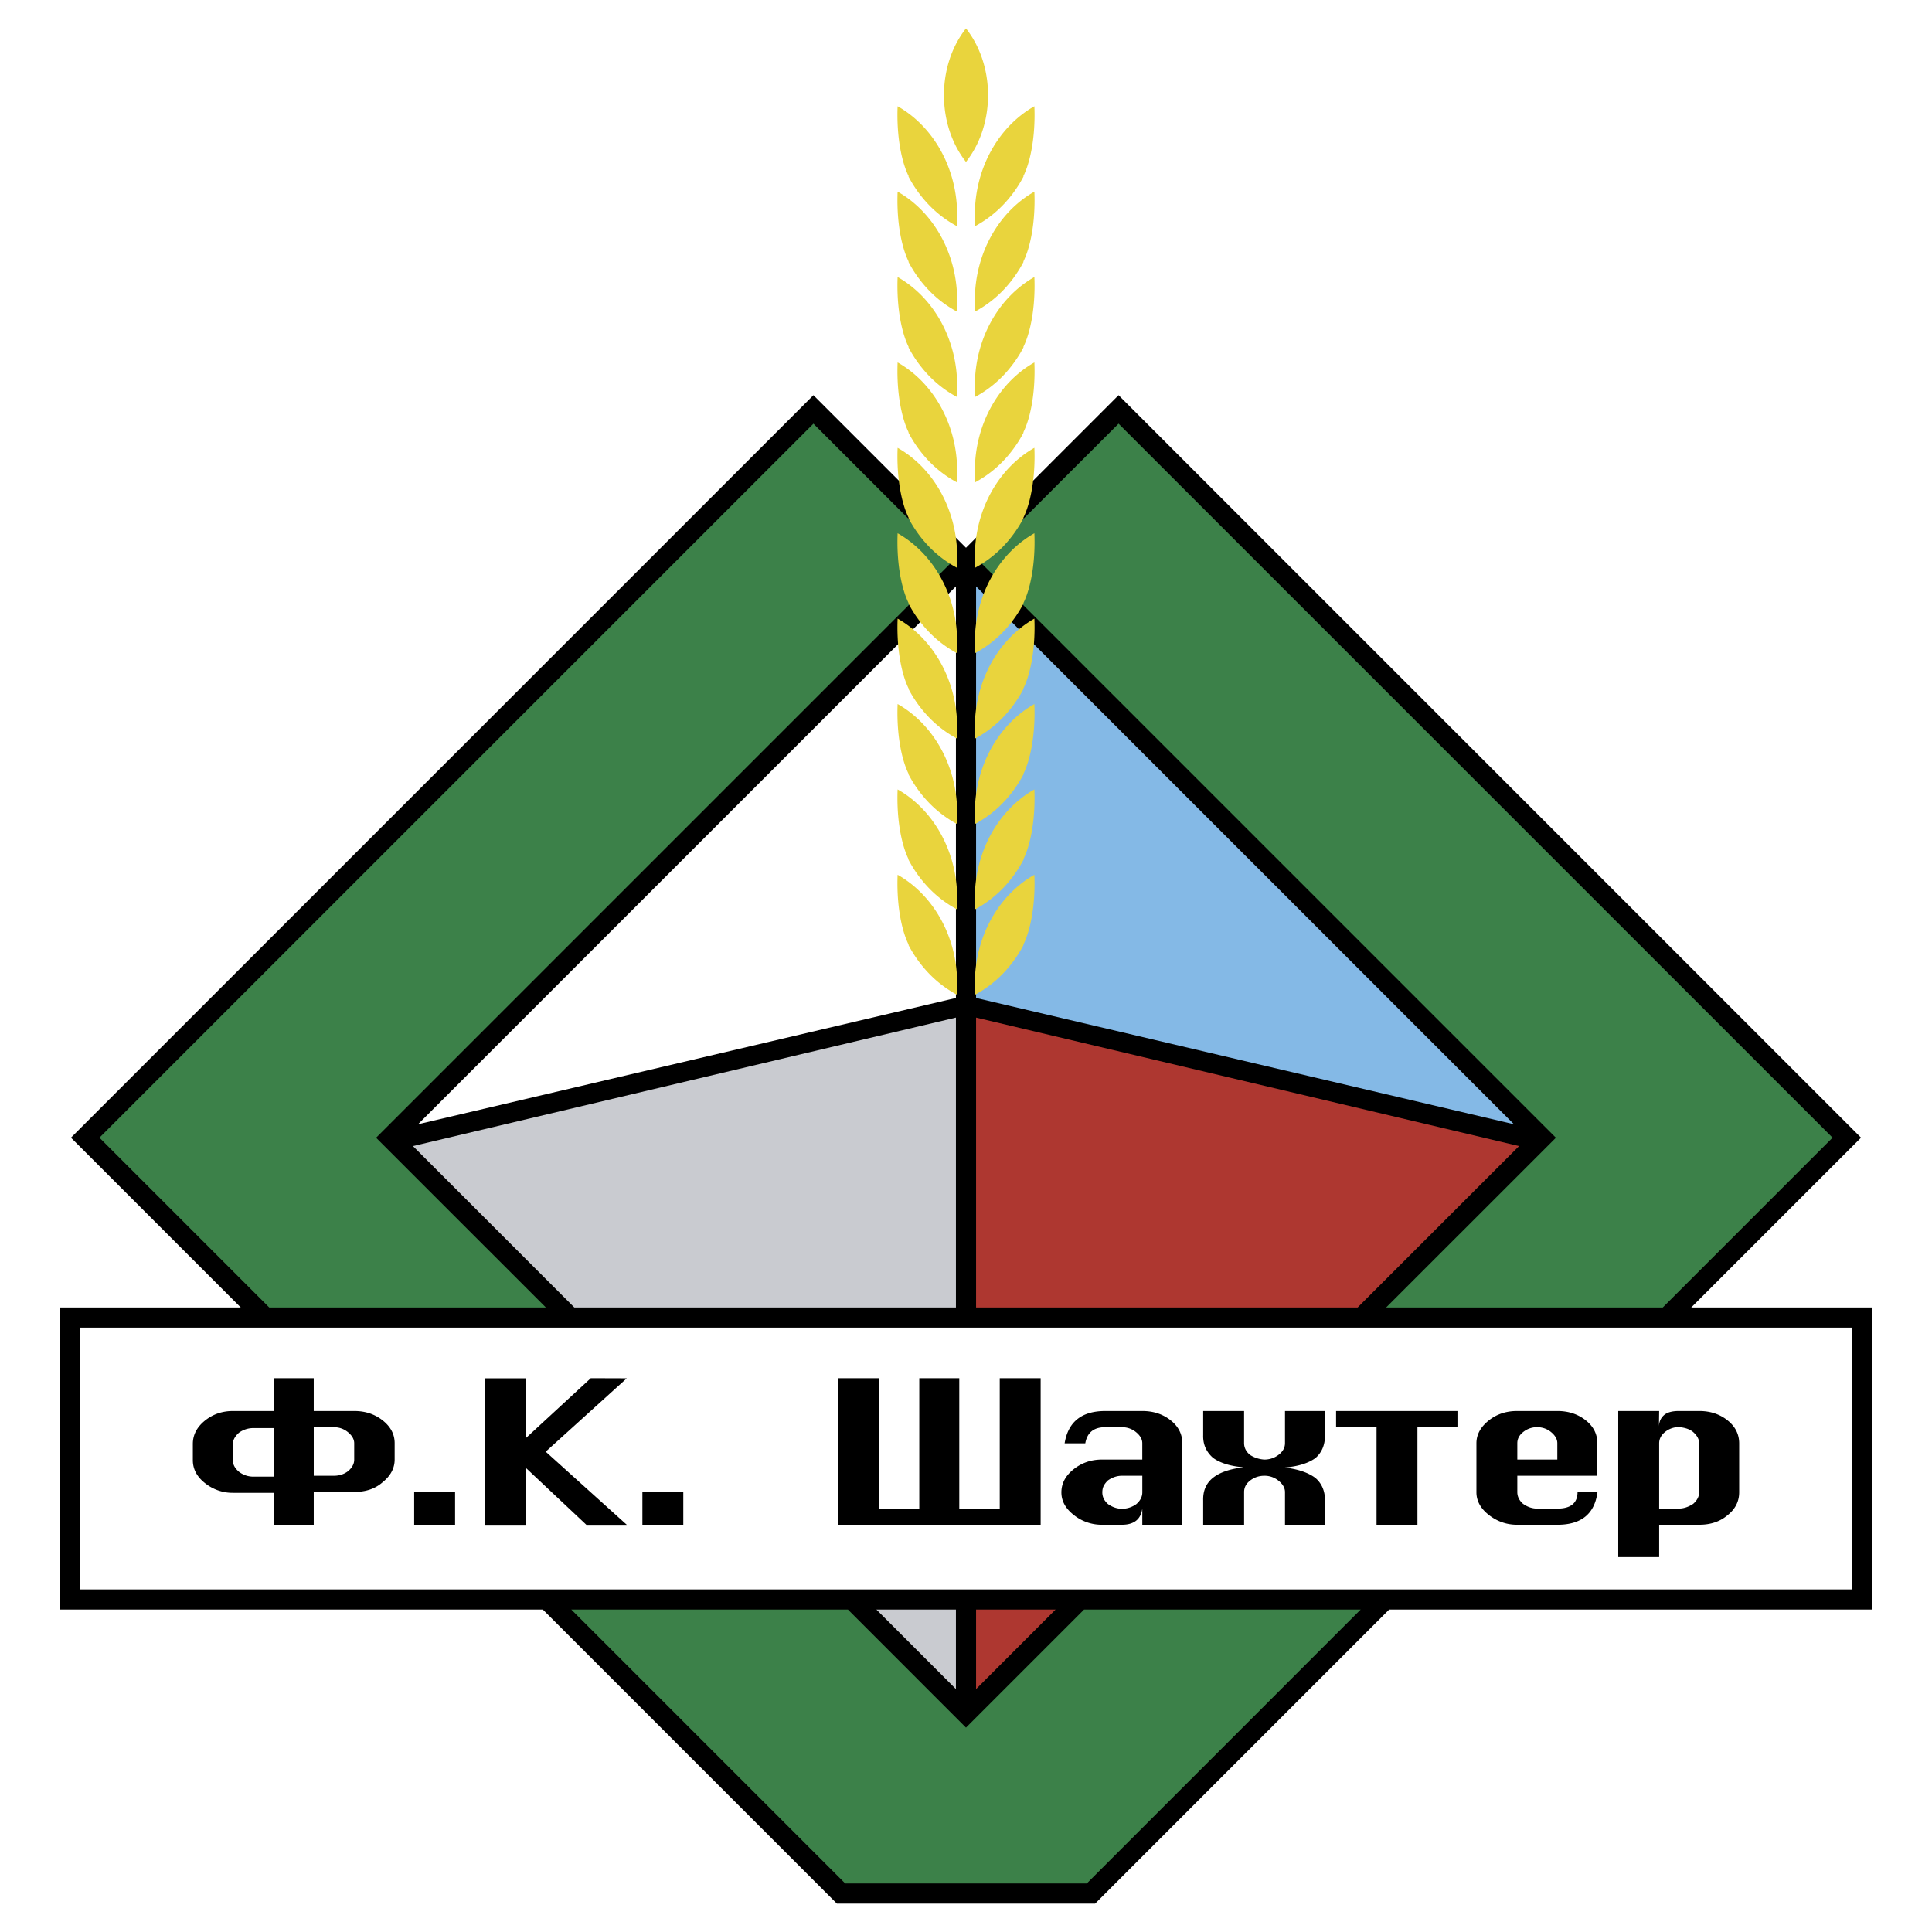 <svg xmlns="http://www.w3.org/2000/svg" width="2500" height="2500" viewBox="0 0 192.756 192.756"><g fill-rule="evenodd" clip-rule="evenodd"><path fill="#fff" d="M0 0h192.756v192.756H0V0z"/><path d="M186.789 130.445h-18.053l16.94-16.939L111.6 39.429 96.377 54.651 81.156 39.429 7.079 113.506l16.939 16.939H5.966v30.137h48.19l29.339 29.34h25.767l29.338-29.34h48.189v-30.137z"/><path fill="#fff" d="M7.975 132.455v26.119h176.806v-26.119H7.975z"/><path fill="#84b9e6" d="M151.047 112.166L97.383 58.503v41.063l53.664 12.6z"/><path fill="#fff" d="M41.709 112.166l53.664-12.6V58.503l-53.664 53.663z"/><path fill="#c9cbd0" d="M95.373 168.52v-7.938h-7.936l7.936 7.938zM95.373 101.523l-54.175 12.821 16.101 16.101h38.074v-28.922z"/><path fill="#ae3730" d="M151.559 114.344l-54.176-12.821v28.922h38.072l16.104-16.101zM97.383 168.52l7.935-7.938h-7.935v7.938z"/><path fill="#3c8149" d="M37.524 113.512L94.96 56.075 81.156 42.271 9.921 113.506l16.939 16.939h27.598l-16.934-16.933zM182.836 113.506L111.6 42.271 97.795 56.075l57.437 57.437-16.935 16.933h27.599l16.94-16.939zM96.377 172.365l-11.781-11.783H56.997l27.33 27.33h24.103l27.328-27.33H108.16l-11.783 11.783z"/><path d="M33.295 142.391c.548 0 1.025.17 1.433.508.407.338.611.703.611 1.1v1.631c0 .412-.2.791-.598 1.137-.399.312-.88.469-1.445.469h-1.993v-4.844h1.992v-.001zm-1.993 9.732v-3.273h4.049c1.149 0 2.091-.322 2.824-.969.799-.646 1.2-1.4 1.2-2.26v-1.639c0-.879-.396-1.633-1.187-2.262-.792-.629-1.737-.943-2.837-.943h-4.049v-3.275h-3.991v3.275H23.25c-1.086 0-2.026.324-2.82.971s-1.19 1.418-1.19 2.314v1.617c0 .896.408 1.664 1.224 2.301a4.383 4.383 0 0 0 2.775.959h4.073v3.184h3.99zm-6.019-4.799a2.338 2.338 0 0 1-1.452-.494c-.401-.346-.601-.725-.601-1.137v-1.605c0-.396.2-.773.601-1.137a2.432 2.432 0 0 1 1.452-.471h2.028v4.844h-2.028zM45.403 152.123h-4.081v-3.273h4.081v3.273zM52.453 152.135h-4.081v-14.621h4.081v5.978l6.491-5.99 3.588.012-8.087 7.32 8.097 7.301h-4.035l-6.054-5.696v5.696zM68.173 152.123h-4.081v-3.273h4.081v3.273zM103.826 152.123H83.599v-14.621h4.082v13.008h4.036v-13.008h3.991v13.008h4.036v-13.008h4.082v14.621zM113.969 148.895c0 .43-.197.818-.59 1.164a2.435 2.435 0 0 1-1.43.471c-.494 0-.961-.156-1.404-.471-.379-.33-.566-.719-.566-1.164 0-.256.049-.477.146-.664s.238-.365.42-.537c.443-.305.91-.459 1.404-.459h2.02v1.66zm-4.024-3.274c-1.076 0-2.02.322-2.832.969-.811.646-1.217 1.414-1.217 2.305 0 .861.414 1.615 1.242 2.26a4.445 4.445 0 0 0 2.807.969h1.986c1.209 0 1.889-.537 2.037-1.613v1.613h3.992v-8.129c0-.914-.391-1.68-1.17-2.295s-1.717-.922-2.811-.922h-3.705c-2.355 0-3.707 1.074-4.055 3.225h2.061c.184-1.074.846-1.611 1.988-1.611h1.664c.545 0 1.021.17 1.426.506.406.338.609.703.609 1.096v1.629h-4.022v-.002zM124.123 152.123h-4.082v-2.428c-.025-.951.293-1.699.957-2.24.666-.543 1.686-.898 3.064-1.064-1.328-.115-2.342-.43-3.039-.943-.682-.596-1.008-1.35-.982-2.262v-2.408h4.082v3.205c0 .445.193.836.58 1.166.436.281.914.439 1.436.473.535 0 1.016-.162 1.436-.484s.629-.709.629-1.154v-3.205h3.992v2.418c0 .965-.316 1.721-.951 2.27-.701.516-1.719.832-3.055.947 1.336.166 2.354.516 3.055 1.047.635.551.951 1.299.951 2.244v2.42h-3.992v-3.26c0-.4-.205-.771-.617-1.113a2.186 2.186 0 0 0-1.447-.516c-.521 0-.986.154-1.398.465-.412.309-.617.697-.617 1.164v3.258h-.002zM145.41 140.777v1.614h-3.992v9.732h-4.08v-9.732h-4.037v-1.614h12.109zM151.986 142.861a2.166 2.166 0 0 1 1.369-.471c.541 0 1.014.17 1.416.506.402.338.604.703.604 1.096v1.629h-3.992v-1.629c0-.441.201-.82.603-1.131zm6.211-1.166c-.779-.611-1.717-.918-2.811-.918h-4.029c-1.111 0-2.064.324-2.861.973-.795.648-1.193 1.396-1.193 2.244v4.887c0 .865.414 1.621 1.244 2.27.832.648 1.77.973 2.816.973h4.035c2.375 0 3.705-1.092 3.986-3.273h-1.992c0 1.105-.668 1.66-2.002 1.66h-2.029c-.494 0-.963-.16-1.408-.477-.381-.332-.57-.725-.57-1.174v-1.625h7.984v-3.252c0-.913-.39-1.674-1.17-2.288zM166.137 142.857a2.159 2.159 0 0 1 1.369-.475c.623.051 1.1.217 1.428.5.395.35.592.725.592 1.123v4.865c0 .43-.197.818-.592 1.166-.477.314-.951.473-1.428.473h-1.971v-6.504c0-.448.201-.831.602-1.148zm-.602 12.495v-3.229h4.016c1.123 0 2.057-.314 2.801-.945.777-.615 1.166-1.379 1.166-2.291v-4.881c0-.918-.391-1.686-1.168-2.303-.779-.617-1.717-.926-2.809-.926h-2.039c-.695 0-1.201.146-1.516.441s-.473.686-.473 1.172l.021-1.613h-4.082v14.574h4.083v.001z"/><path d="M95.455 99.232a11.31 11.31 0 0 1-3.077-2.436 12.415 12.415 0 0 1-1.749-2.532h.033c-.681-1.372-1.125-3.604-1.125-6.116 0-.294.006-.586.019-.872 3.516 1.985 5.943 6.115 5.943 10.87-.001.366-.016.729-.044 1.086zM97.301 99.232a11.329 11.329 0 0 0 3.078-2.436 12.411 12.411 0 0 0 1.748-2.532h-.033c.68-1.372 1.125-3.604 1.125-6.116 0-.294-.006-.586-.018-.872-3.516 1.985-5.943 6.115-5.943 10.87 0 .366.015.729.043 1.086zM95.455 90.716a11.32 11.32 0 0 1-3.077-2.434 12.443 12.443 0 0 1-1.749-2.532h.033c-.681-1.372-1.125-3.604-1.125-6.117 0-.295.006-.586.019-.872 3.516 1.985 5.943 6.115 5.943 10.869-.001.366-.016.728-.044 1.086zM97.301 90.716a11.34 11.34 0 0 0 3.078-2.434 12.439 12.439 0 0 0 1.748-2.532h-.033c.68-1.372 1.125-3.604 1.125-6.117 0-.295-.006-.586-.018-.872-3.516 1.985-5.943 6.115-5.943 10.869 0 .366.015.728.043 1.086zM95.455 82.196a11.32 11.32 0 0 1-3.077-2.434 12.443 12.443 0 0 1-1.749-2.532h.033c-.681-1.372-1.125-3.604-1.125-6.117 0-.295.006-.586.019-.873 3.516 1.985 5.943 6.115 5.943 10.87-.001.366-.016.728-.044 1.086zM97.301 82.196a11.34 11.34 0 0 0 3.078-2.434 12.439 12.439 0 0 0 1.748-2.532h-.033c.68-1.372 1.125-3.604 1.125-6.117 0-.295-.006-.586-.018-.873-3.516 1.985-5.943 6.115-5.943 10.87 0 .366.015.728.043 1.086zM95.455 73.676a11.325 11.325 0 0 1-3.077-2.435 12.415 12.415 0 0 1-1.749-2.532h.033c-.681-1.372-1.125-3.604-1.125-6.116 0-.295.006-.586.019-.872 3.516 1.985 5.943 6.115 5.943 10.869-.001.367-.016.728-.044 1.086zM97.301 73.676a11.344 11.344 0 0 0 3.078-2.435 12.411 12.411 0 0 0 1.748-2.532h-.033c.68-1.372 1.125-3.604 1.125-6.116 0-.295-.006-.586-.018-.872-3.516 1.985-5.943 6.115-5.943 10.869 0 .367.015.728.043 1.086zM95.455 65.156a11.305 11.305 0 0 1-3.077-2.435 12.408 12.408 0 0 1-1.749-2.531h.033c-.681-1.372-1.125-3.604-1.125-6.117 0-.294.006-.585.019-.872 3.516 1.984 5.943 6.114 5.943 10.869-.001.367-.016.728-.044 1.086zM97.301 65.156a11.325 11.325 0 0 0 3.078-2.435 12.404 12.404 0 0 0 1.748-2.531h-.033c.68-1.372 1.125-3.604 1.125-6.117 0-.294-.006-.585-.018-.872-3.516 1.984-5.943 6.114-5.943 10.869 0 .367.015.728.043 1.086zM95.455 56.636a11.305 11.305 0 0 1-3.077-2.435 12.376 12.376 0 0 1-1.749-2.532h.033c-.681-1.372-1.125-3.604-1.125-6.117 0-.295.006-.586.019-.872 3.516 1.985 5.943 6.115 5.943 10.869-.001.368-.016.729-.044 1.087zM97.301 56.636a11.325 11.325 0 0 0 3.078-2.435 12.411 12.411 0 0 0 1.748-2.532h-.033c.68-1.372 1.125-3.604 1.125-6.117 0-.295-.006-.586-.018-.872-3.518 1.985-5.943 6.115-5.943 10.869 0 .368.015.729.043 1.087zM95.455 48.116a11.305 11.305 0 0 1-3.077-2.435 12.403 12.403 0 0 1-1.749-2.532h.033c-.681-1.372-1.125-3.604-1.125-6.117 0-.294.006-.585.019-.872 3.516 1.985 5.943 6.114 5.943 10.869-.001.367-.016.729-.044 1.087zM97.301 48.116a11.325 11.325 0 0 0 3.078-2.435 12.439 12.439 0 0 0 1.748-2.532h-.033c.68-1.372 1.125-3.604 1.125-6.117 0-.294-.006-.585-.018-.872-3.518 1.985-5.943 6.114-5.943 10.869 0 .367.015.729.043 1.087zM95.455 39.596a11.305 11.305 0 0 1-3.077-2.435 12.376 12.376 0 0 1-1.749-2.532h.033c-.681-1.372-1.125-3.604-1.125-6.117 0-.295.006-.585.019-.872 3.516 1.985 5.943 6.115 5.943 10.869-.001.367-.016.73-.044 1.087zM97.301 39.596a11.325 11.325 0 0 0 3.078-2.435 12.411 12.411 0 0 0 1.748-2.532h-.033c.68-1.372 1.125-3.604 1.125-6.117 0-.295-.006-.585-.018-.872-3.518 1.985-5.943 6.115-5.943 10.869 0 .367.015.73.043 1.087zM95.455 31.076a11.32 11.32 0 0 1-3.077-2.434 12.403 12.403 0 0 1-1.749-2.532h.033c-.681-1.372-1.125-3.604-1.125-6.116 0-.295.006-.586.019-.872 3.516 1.985 5.943 6.115 5.943 10.869-.001.365-.016.728-.044 1.085zM97.301 31.076a11.34 11.34 0 0 0 3.078-2.434 12.439 12.439 0 0 0 1.748-2.532h-.033c.68-1.372 1.125-3.604 1.125-6.116 0-.295-.006-.586-.018-.872-3.518 1.985-5.943 6.115-5.943 10.869 0 .365.015.728.043 1.085zM95.455 22.556a11.305 11.305 0 0 1-3.077-2.435 12.376 12.376 0 0 1-1.749-2.532h.033c-.681-1.372-1.125-3.604-1.125-6.117 0-.294.006-.585.019-.872 3.516 1.985 5.943 6.115 5.943 10.869-.001.367-.016.73-.044 1.087zM97.301 22.556a11.325 11.325 0 0 0 3.078-2.435 12.411 12.411 0 0 0 1.748-2.532h-.033c.68-1.372 1.125-3.604 1.125-6.117 0-.294-.006-.585-.018-.872-3.518 1.985-5.943 6.115-5.943 10.869 0 .367.015.73.043 1.087zM96.377 2.834c-1.359 1.723-2.198 4.07-2.198 6.66 0 2.589.839 4.938 2.198 6.66 1.361-1.722 2.199-4.07 2.199-6.66 0-2.589-.838-4.937-2.199-6.66z" fill="#e9d43d"/></g></svg>